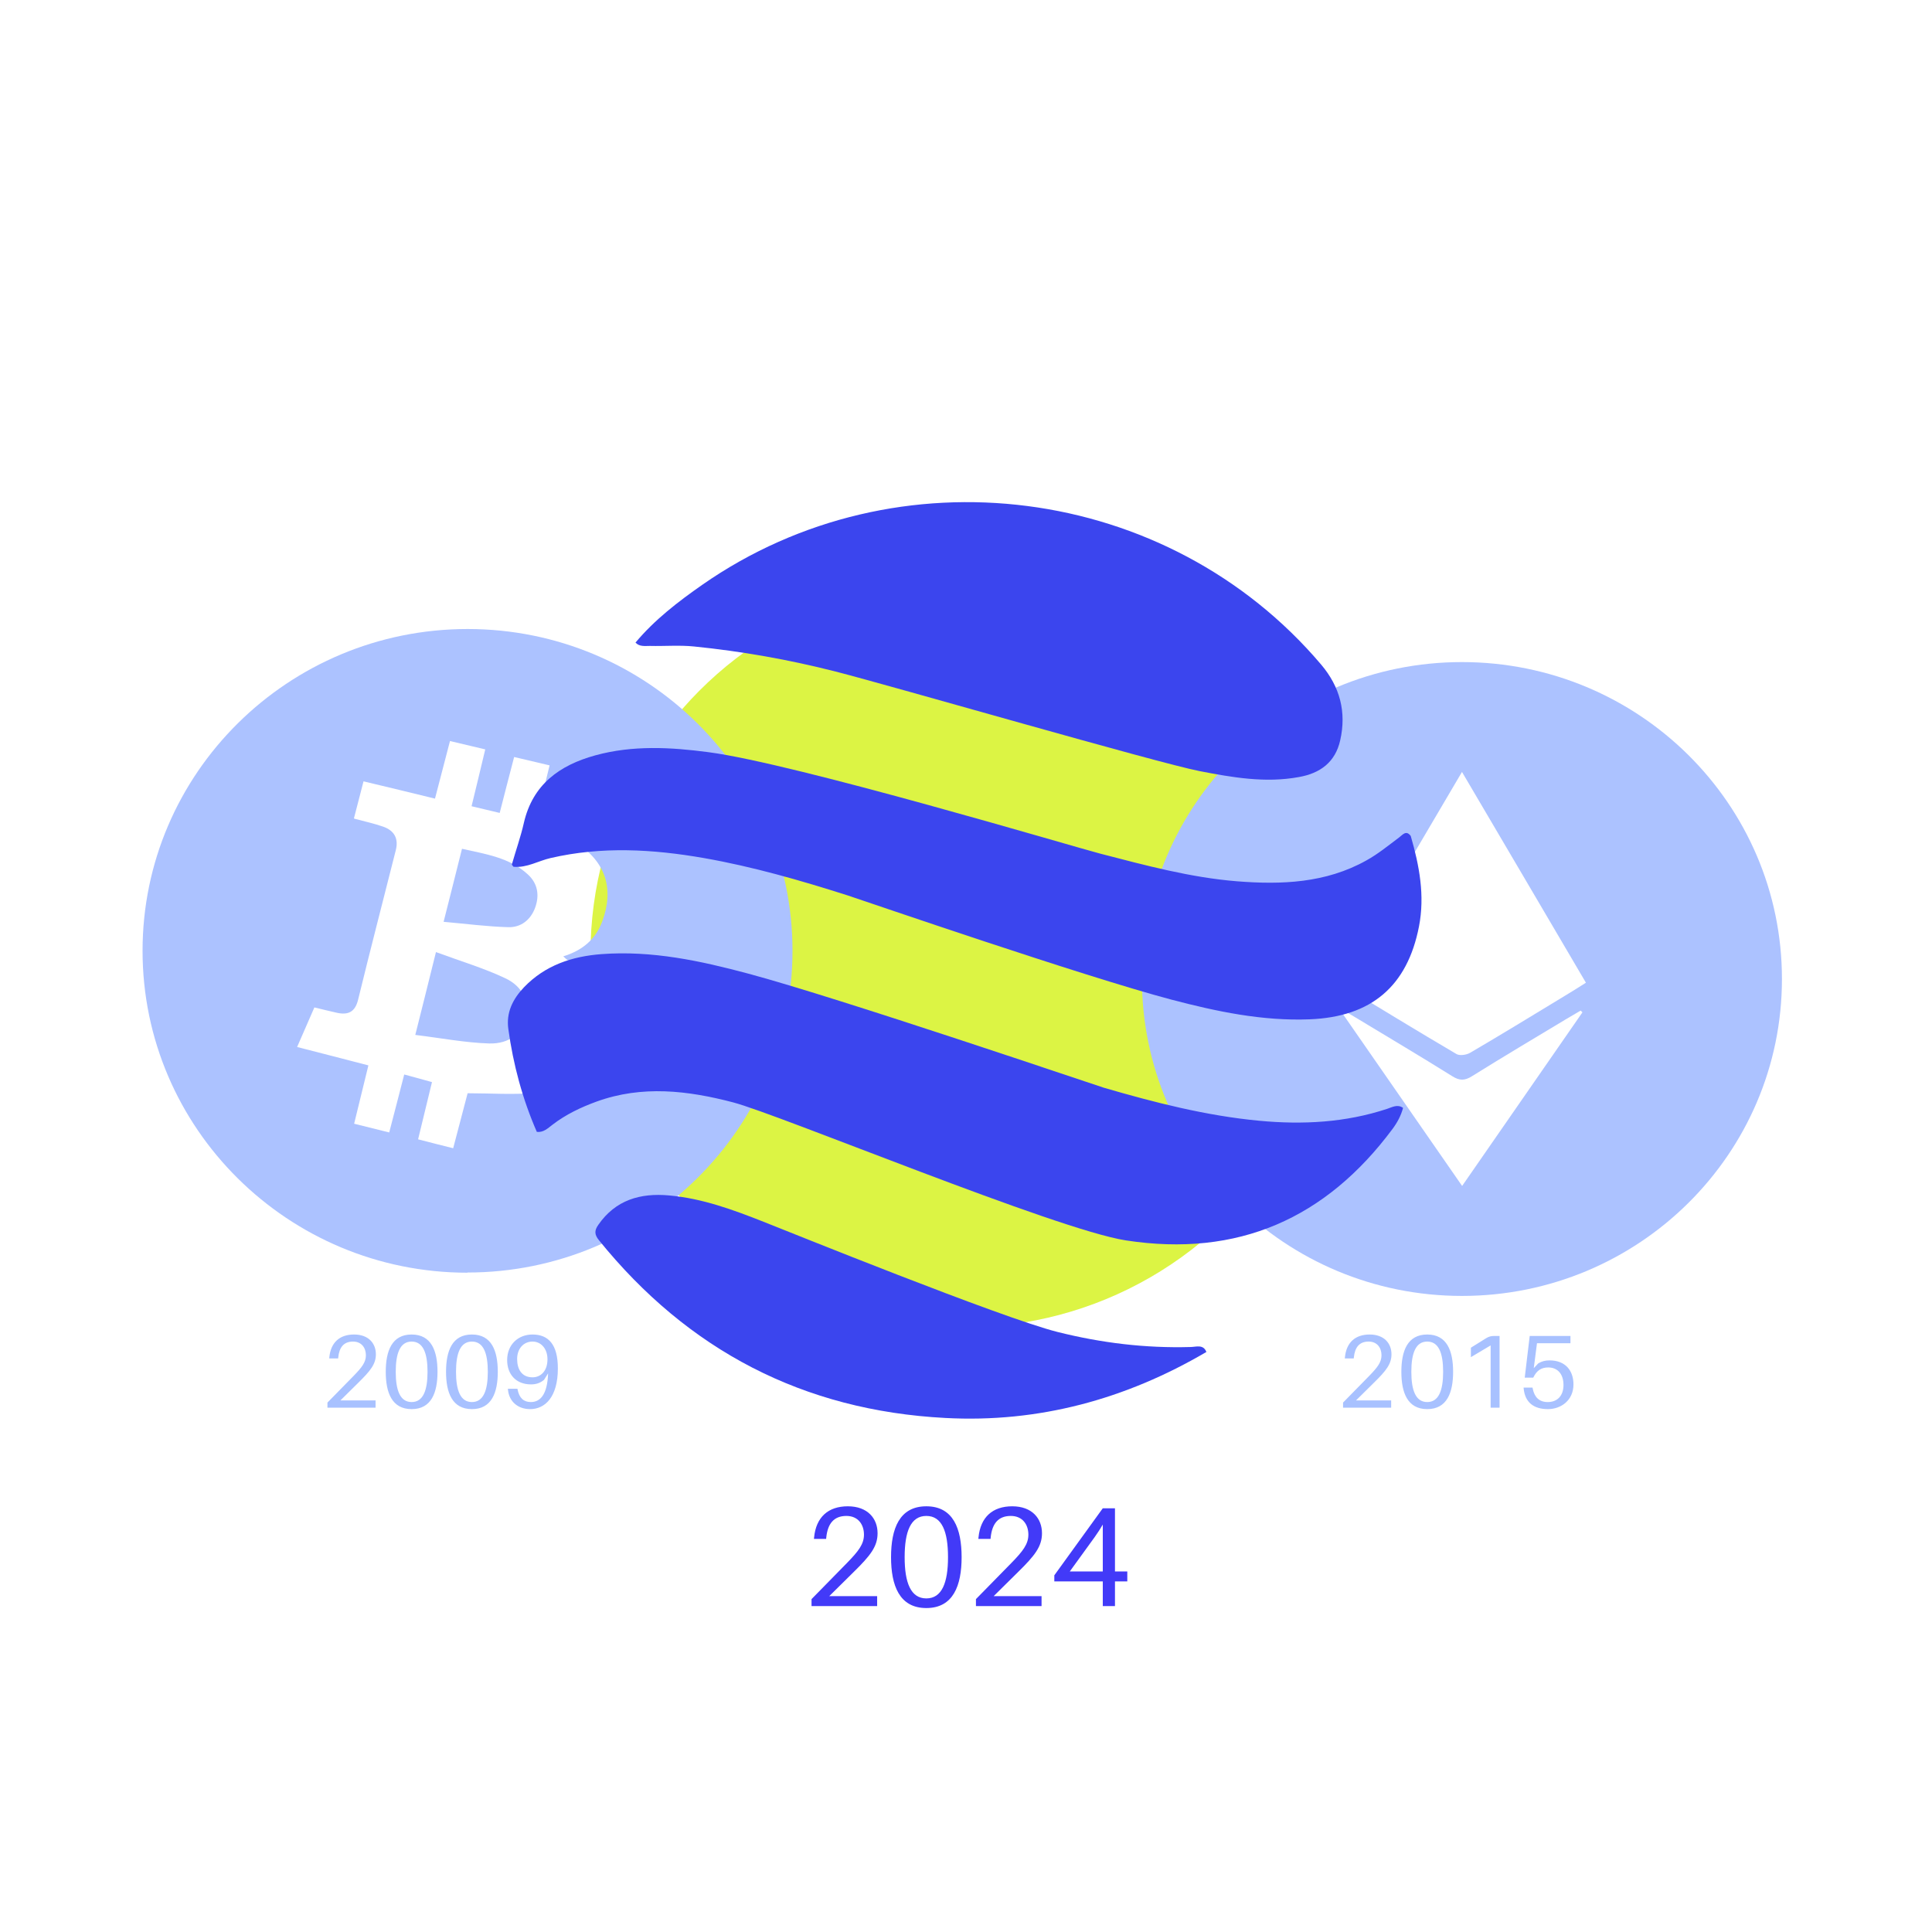 <svg width="409" height="409" viewBox="0 0 409 409" fill="none" xmlns="http://www.w3.org/2000/svg">
<g clip-path="url(#clip0_10659_347)">
<g filter="url(#filter0_f_10659_347)">
<circle cx="204" cy="202" r="79" fill="#DCF444"/>
</g>
<path d="M309.49 274.345C346.903 274.345 377.233 244.307 377.233 207.253C377.233 170.199 346.903 140.161 309.49 140.161C272.076 140.161 241.747 170.199 241.747 207.253C241.747 244.307 272.076 274.345 309.49 274.345Z" fill="#ACC2FF"/>
<path d="M309.49 163.403C318.384 178.544 327.001 193.134 335.737 208.039C333.871 209.219 332.124 210.32 330.337 211.382C323.983 215.236 317.63 219.129 311.237 222.865C310.443 223.337 309.013 223.534 308.338 223.141C300.039 218.264 291.819 213.23 283.242 208.039C291.938 193.252 300.555 178.583 309.529 163.364L309.49 163.403Z" fill="white"/>
<path d="M334.983 214.332C326.604 226.444 318.186 238.557 309.529 251.063C300.913 238.636 292.494 226.523 284.076 214.371C284.156 214.214 284.275 214.056 284.354 213.899C285.148 214.332 285.942 214.764 286.697 215.236C293.606 219.405 300.555 223.534 307.425 227.821C308.974 228.804 310.085 228.804 311.634 227.821C318.186 223.731 324.817 219.798 331.409 215.826C332.481 215.197 333.553 214.567 334.625 213.938C334.745 214.056 334.864 214.174 334.983 214.292V214.332Z" fill="white"/>
<path d="M98.954 269.429C60.993 269.429 30.179 238.872 30.179 201.275C30.179 163.679 61.032 133.161 98.994 133.161C136.956 133.161 167.77 163.679 167.77 201.275C167.77 238.872 136.916 269.39 98.954 269.39V269.429ZM75.01 173.314C77.234 173.904 79.219 174.336 81.125 175.005C83.468 175.831 84.421 177.522 83.785 180C81.125 190.539 78.385 201.079 75.804 211.658C75.169 214.214 73.739 214.922 71.357 214.411C69.768 214.057 68.18 213.663 66.552 213.27C65.281 216.18 64.13 218.815 62.899 221.647C68.101 222.984 73.024 224.242 77.988 225.54C76.916 229.866 75.963 233.838 74.97 237.889C77.591 238.557 79.894 239.108 82.396 239.737C83.468 235.568 84.54 231.557 85.572 227.467C87.756 228.057 89.504 228.529 91.449 229.08C90.457 233.209 89.504 237.063 88.511 241.192C90.973 241.821 93.355 242.451 95.936 243.08C97.048 238.872 98.081 234.861 98.994 231.439C104.037 231.439 108.643 231.793 113.21 231.36C120.04 230.731 124.646 225.815 126.512 218.107C128.061 211.618 126.234 207.332 120.079 203.202C119.841 203.045 119.643 202.809 119.245 202.455C123.335 201.197 126.115 198.837 127.505 195.022C130.046 188.18 128.22 182.359 121.906 178.387C119.206 176.696 116.228 175.477 113.408 174.061C114.401 170.05 115.354 166.156 116.347 162.027C113.686 161.398 111.343 160.847 108.842 160.257C107.77 164.387 106.777 168.162 105.784 172.095C103.719 171.623 101.893 171.151 99.828 170.679C100.821 166.55 101.774 162.696 102.727 158.645C100.106 158.016 97.763 157.465 95.261 156.875C94.15 161.083 93.157 164.937 92.085 169.067C86.962 167.808 82.078 166.628 76.956 165.409C76.281 168.005 75.645 170.482 74.93 173.235L75.01 173.314Z" fill="#ACC2FF"/>
<path d="M92.283 201.551C97.485 203.478 102.409 204.933 106.975 207.096C110.787 208.905 111.979 212.051 111.224 215.473C110.509 218.697 107.889 221.018 103.56 220.9C98.478 220.742 93.395 219.759 87.915 219.091C89.424 213.113 90.734 207.843 92.283 201.59V201.551Z" fill="#ACC2FF"/>
<path d="M93.911 195.141C95.341 189.477 96.532 184.798 97.803 179.685C102.846 180.826 107.849 181.533 111.741 185.112C113.845 187.039 114.242 189.517 113.289 192.152C112.336 194.747 110.271 196.36 107.611 196.281C103.163 196.163 98.716 195.573 93.872 195.141H93.911Z" fill="#ACC2FF"/>
<path d="M134.533 136.032C138.583 131.195 143.547 127.38 148.67 123.801C189.887 95.053 247.266 102.447 279.669 140.672C283.679 145.392 285.069 150.74 283.719 156.718C282.686 161.358 279.47 163.718 274.943 164.504C267.875 165.802 260.886 164.583 253.977 163.246C245.082 161.516 188.616 145.156 176.902 142.167C167.055 139.65 157.048 137.88 146.922 136.858C143.825 136.543 140.728 136.818 137.591 136.74C136.519 136.74 135.367 136.936 134.533 136.032Z" fill="#3B45EE"/>
<path d="M255.367 286.221C238.332 296.21 219.907 301.244 200.132 300.182C170.033 298.609 145.612 285.828 126.79 262.547C125.837 261.367 125.798 260.501 126.671 259.282C130.324 254.013 135.566 252.518 141.641 253.069C148.67 253.698 155.182 256.097 161.655 258.653C166.261 260.462 211.966 278.985 223.878 281.974C233.13 284.294 242.462 285.435 252.032 285.159C253.183 285.159 254.772 284.491 255.407 286.261L255.367 286.221Z" fill="#3B45EE"/>
<path d="M108.762 183.539C108.762 183.539 108.326 183.106 108.365 182.988C109.199 180.038 110.232 177.168 110.907 174.179C112.773 166.077 118.451 161.987 126.036 159.903C133.938 157.74 141.959 158.173 149.98 159.235C168.326 161.634 227.809 179.409 232.892 180.707C242.462 183.185 252.032 185.78 261.879 186.567C271.29 187.314 280.662 186.96 289.239 182.162C291.74 180.786 293.924 178.977 296.188 177.286C296.902 176.774 297.657 175.634 298.65 176.971C300.476 183.263 301.667 189.595 300.397 196.123C297.935 208.786 290.311 215.275 277.247 215.787C267.24 216.18 257.551 214.135 247.981 211.618C229.278 206.663 183.852 191.011 179.444 189.556C169.437 186.37 159.351 183.46 149.027 181.651C138.226 179.763 127.386 179.134 116.545 181.651C113.964 182.241 111.582 183.735 108.762 183.499V183.539Z" fill="#3B45EE"/>
<path d="M297.021 234.546C296.585 236.198 295.79 237.653 294.798 238.99C280.701 257.945 262.078 266.243 238.332 262.586C223.6 260.305 164.95 235.922 155.182 233.366C145.572 230.849 135.923 229.709 126.274 233.209C122.938 234.428 119.801 235.922 116.982 238.085C115.989 238.833 115.076 239.776 113.646 239.619C110.589 232.619 108.643 225.343 107.611 217.832C107.134 214.371 108.524 211.54 110.907 209.023C115.394 204.343 121.072 202.455 127.386 201.983C138.028 201.197 148.272 203.399 158.398 206.113C177.776 211.304 232.534 229.945 233.646 230.259C244.447 233.405 255.327 236.198 266.565 237.259C275.777 238.125 284.831 237.653 293.646 234.743C294.718 234.389 295.83 233.72 296.982 234.507L297.021 234.546Z" fill="#3B45EE"/>
<path d="M72.07 296.46H79.506V298H69.32V296.922L74.82 291.312C76.602 289.486 77.46 288.386 77.46 286.912C77.46 285.35 76.558 284.008 74.732 284.008C72.774 284.008 71.828 285.218 71.608 287.352L71.586 287.572H69.694L69.716 287.352C70.024 284.184 71.916 282.512 74.952 282.512C78.054 282.512 79.572 284.426 79.572 286.692C79.572 288.76 78.45 290.168 75.876 292.698L72.07 296.46ZM87.142 282.512C91.322 282.512 92.62 285.988 92.62 290.41C92.62 294.81 91.322 298.308 87.142 298.308C82.962 298.308 81.664 294.81 81.664 290.41C81.664 285.988 82.962 282.512 87.142 282.512ZM87.142 296.812C89.562 296.812 90.508 294.37 90.508 290.41C90.508 286.428 89.562 284.008 87.142 284.008C84.722 284.008 83.776 286.428 83.776 290.41C83.776 294.37 84.722 296.812 87.142 296.812ZM99.903 282.512C104.083 282.512 105.381 285.988 105.381 290.41C105.381 294.81 104.083 298.308 99.903 298.308C95.723 298.308 94.425 294.81 94.425 290.41C94.425 285.988 95.723 282.512 99.903 282.512ZM99.903 296.812C102.323 296.812 103.269 294.37 103.269 290.41C103.269 286.428 102.323 284.008 99.903 284.008C97.483 284.008 96.537 286.428 96.537 290.41C96.537 294.37 97.483 296.812 99.903 296.812ZM112.731 282.512C116.119 282.512 118.099 284.646 118.099 289.684C118.099 295.8 115.349 298.308 112.225 298.308C109.629 298.308 107.781 296.702 107.539 294.216L107.517 293.996H109.541L109.585 294.216C109.937 295.932 110.839 296.812 112.379 296.812C114.425 296.812 115.877 295.162 116.031 290.74L115.173 292.104C114.359 292.786 113.501 293.072 112.401 293.072C109.233 293.072 107.363 290.938 107.363 287.924C107.363 284.69 109.651 282.512 112.731 282.512ZM112.731 291.576C114.447 291.576 115.899 290.278 115.899 287.748C115.899 285.636 114.645 284.008 112.731 284.008C110.839 284.008 109.475 285.504 109.475 287.704C109.475 289.816 110.421 291.576 112.731 291.576Z" fill="#A8C1FF"/>
<path d="M175.55 337.9H185.69V340H171.8V338.53L179.3 330.88C181.73 328.39 182.9 326.89 182.9 324.88C182.9 322.75 181.67 320.92 179.18 320.92C176.51 320.92 175.22 322.57 174.92 325.48L174.89 325.78H172.31L172.34 325.48C172.76 321.16 175.34 318.88 179.48 318.88C183.71 318.88 185.78 321.49 185.78 324.58C185.78 327.4 184.25 329.32 180.74 332.77L175.55 337.9ZM196.102 318.88C201.802 318.88 203.572 323.62 203.572 329.65C203.572 335.65 201.802 340.42 196.102 340.42C190.402 340.42 188.632 335.65 188.632 329.65C188.632 323.62 190.402 318.88 196.102 318.88ZM196.102 338.38C199.402 338.38 200.692 335.05 200.692 329.65C200.692 324.22 199.402 320.92 196.102 320.92C192.802 320.92 191.512 324.22 191.512 329.65C191.512 335.05 192.802 338.38 196.102 338.38ZM210.355 337.9H220.495V340H206.605V338.53L214.105 330.88C216.535 328.39 217.705 326.89 217.705 324.88C217.705 322.75 216.475 320.92 213.985 320.92C211.315 320.92 210.025 322.57 209.725 325.48L209.695 325.78H207.115L207.145 325.48C207.565 321.16 210.145 318.88 214.285 318.88C218.515 318.88 220.585 321.49 220.585 324.58C220.585 327.4 219.055 329.32 215.545 332.77L210.355 337.9ZM238.647 334.78H236.037V340H233.457V334.78H223.197V333.49L233.457 319.3H236.037V332.68H238.647V334.78ZM233.457 332.68V322.75C232.977 323.56 232.437 324.43 231.747 325.39L226.467 332.68H233.457Z" fill="#423AF8"/>
<path d="M287.07 296.46H294.506V298H284.32V296.922L289.82 291.312C291.602 289.486 292.46 288.386 292.46 286.912C292.46 285.35 291.558 284.008 289.732 284.008C287.774 284.008 286.828 285.218 286.608 287.352L286.586 287.572H284.694L284.716 287.352C285.024 284.184 286.916 282.512 289.952 282.512C293.054 282.512 294.572 284.426 294.572 286.692C294.572 288.76 293.45 290.168 290.876 292.698L287.07 296.46ZM302.142 282.512C306.322 282.512 307.62 285.988 307.62 290.41C307.62 294.81 306.322 298.308 302.142 298.308C297.962 298.308 296.664 294.81 296.664 290.41C296.664 285.988 297.962 282.512 302.142 282.512ZM302.142 296.812C304.562 296.812 305.508 294.37 305.508 290.41C305.508 286.428 304.562 284.008 302.142 284.008C299.722 284.008 298.776 286.428 298.776 290.41C298.776 294.37 299.722 296.812 302.142 296.812ZM317.455 282.82V298H315.563V284.822L311.383 287.308V285.306L314.595 283.304C315.189 282.93 315.717 282.82 316.245 282.82H317.455ZM328.039 287.99C331.427 287.99 333.099 290.19 333.099 293.072C333.099 296.416 330.503 298.308 327.687 298.308C324.629 298.308 322.847 296.834 322.561 293.974L322.539 293.754H324.431L324.475 293.974C324.827 295.712 325.773 296.812 327.665 296.812C329.667 296.812 330.987 295.492 330.987 293.204C330.987 290.916 329.777 289.486 327.753 289.486C326.345 289.486 325.333 290.08 324.585 291.642H322.781L323.837 282.82H332.461V284.36H325.377L324.695 289.64L325.641 288.628C326.367 288.188 327.115 287.99 328.039 287.99Z" fill="#A8C1FF"/>
</g>
<defs>
<filter id="filter0_f_10659_347" x="-29" y="-31" width="466" height="466" filterUnits="userSpaceOnUse" color-interpolation-filters="sRGB">
<feFlood flood-opacity="0" result="BackgroundImageFix"/>
<feBlend mode="normal" in="SourceGraphic" in2="BackgroundImageFix" result="shape"/>
<feGaussianBlur stdDeviation="77" result="effect1_foregroundBlur_10659_347"/>
</filter>
<clipPath id="clip0_10659_347">
<rect width="409" height="409" fill="white"/>
</clipPath>
</defs>
</svg>
